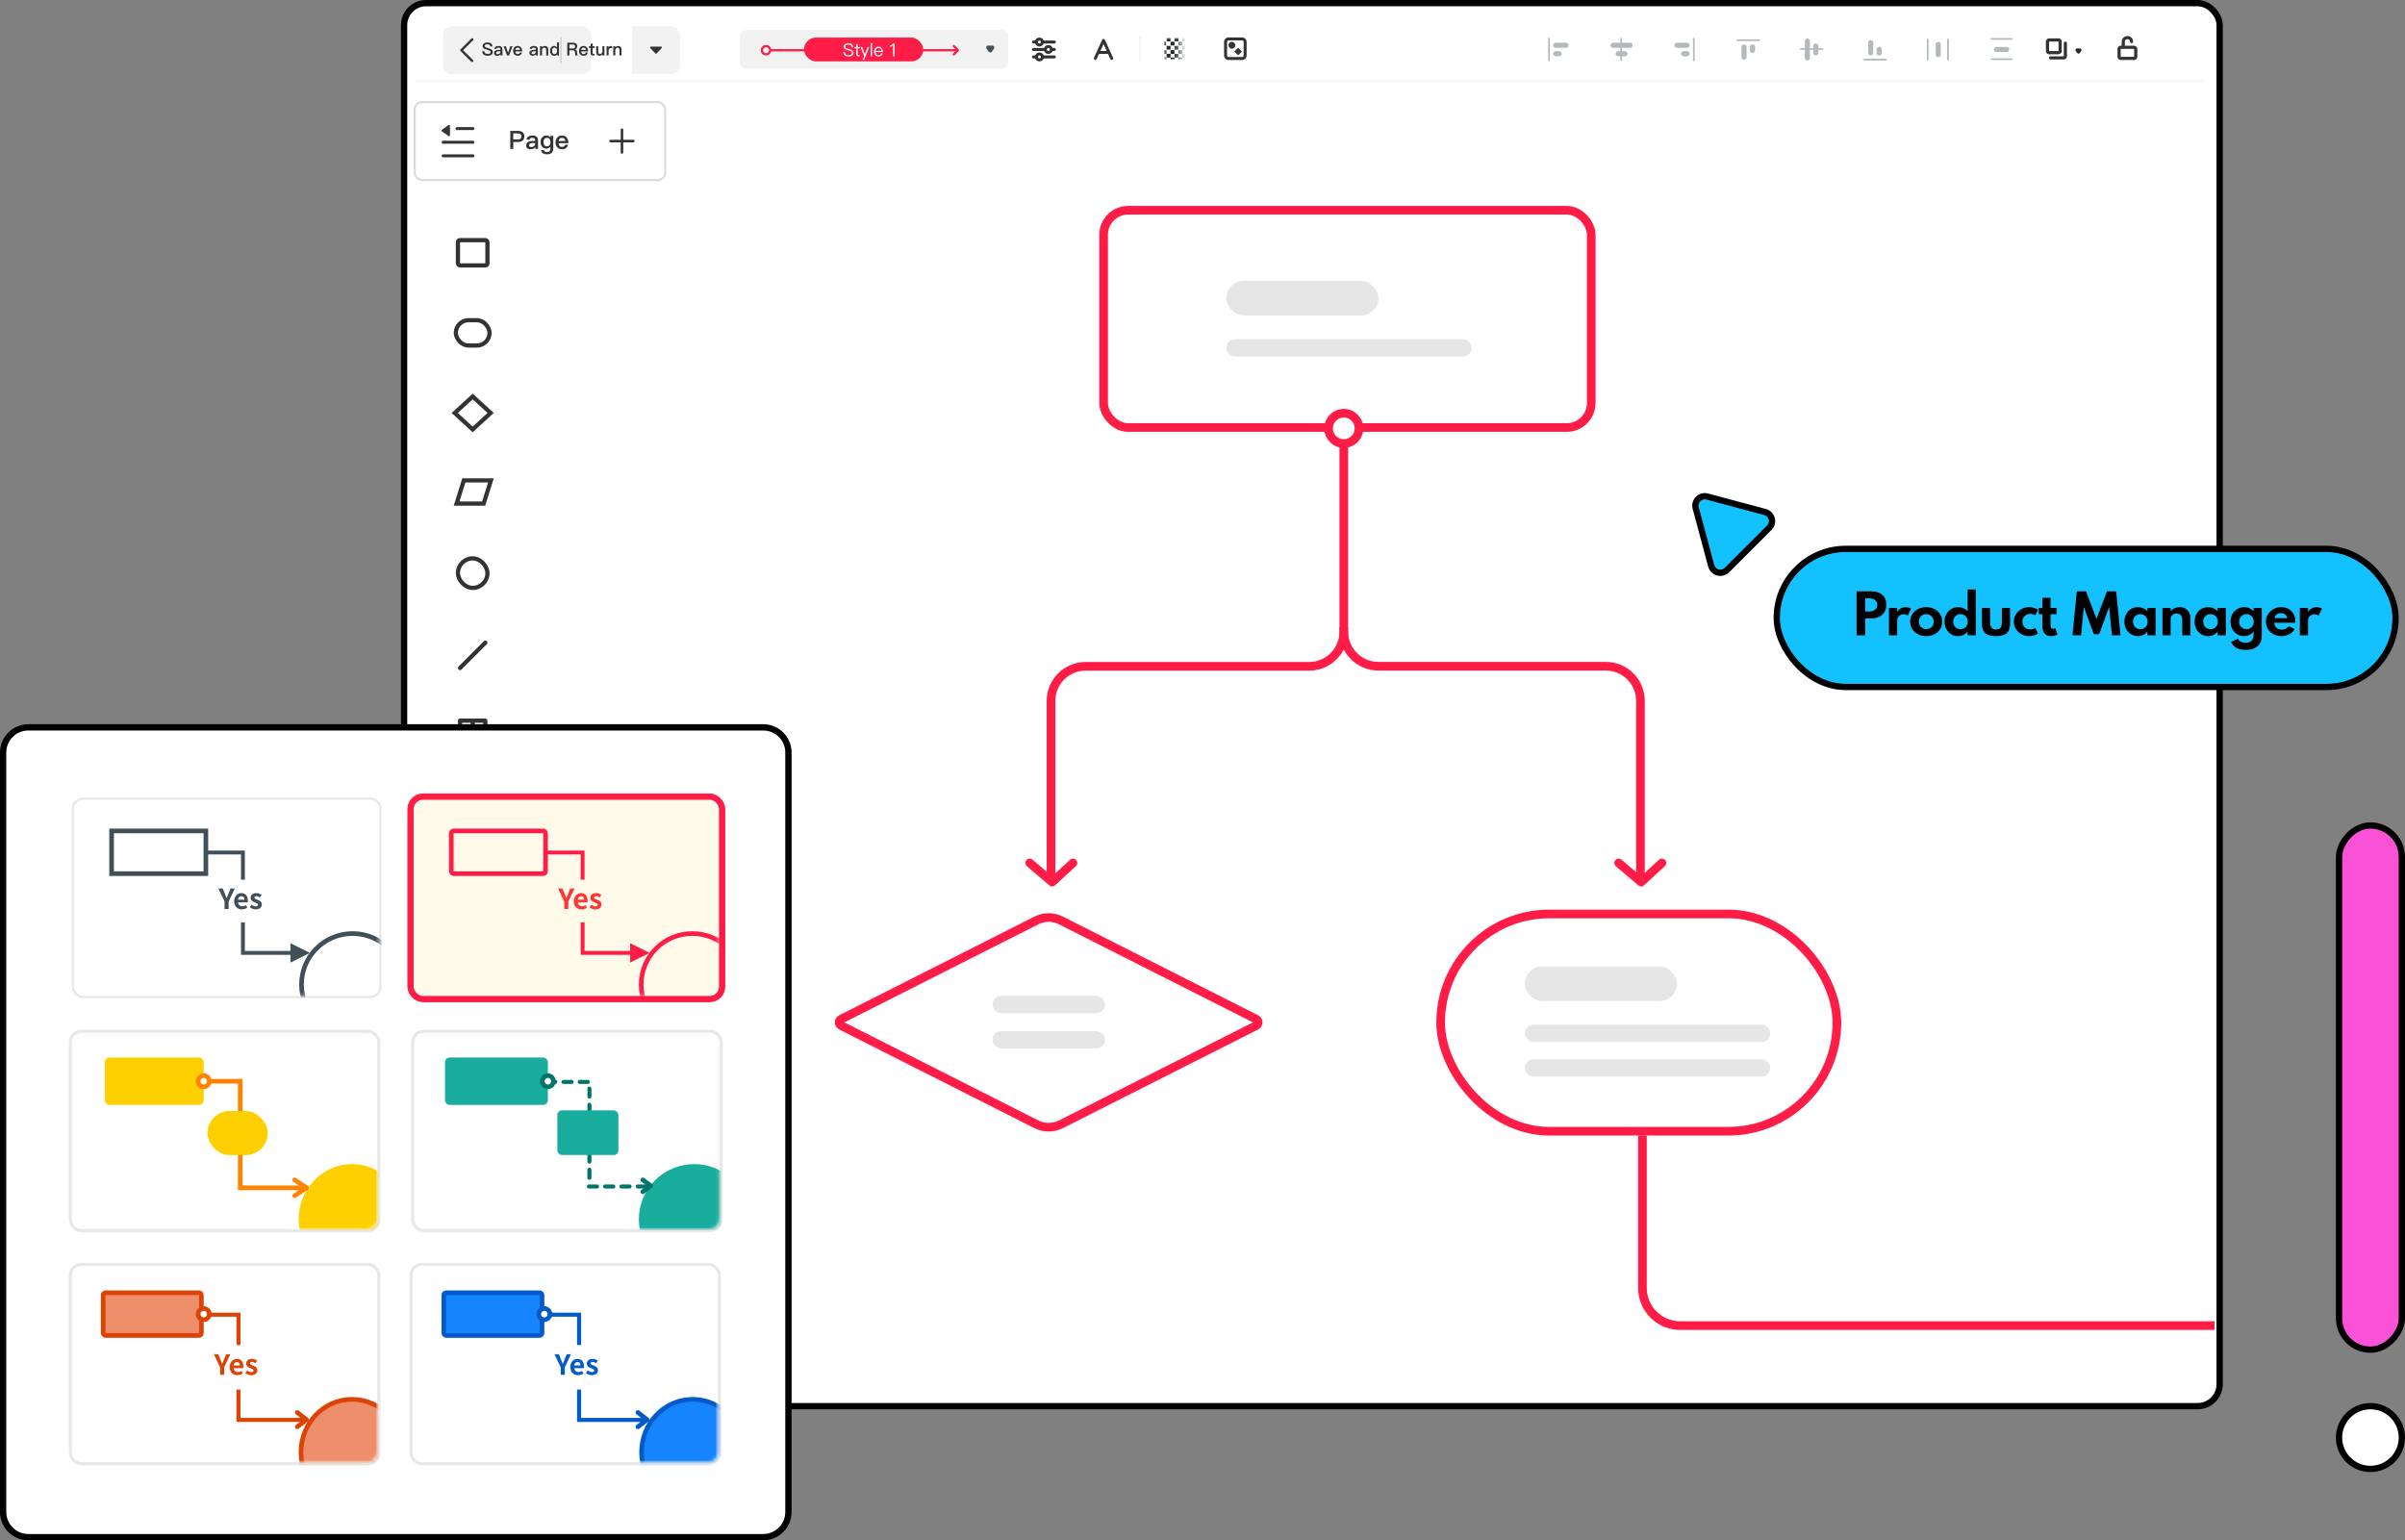 <svg width="765" height="490" viewBox="0 0 765 490" fill="none" xmlns="http://www.w3.org/2000/svg">
<rect x="0" y="0" width="765" height="490" fill="#808080" stroke="none"/>
<rect x="128.534" y="1" width="577.513" height="446.326" rx="7" fill="white" stroke="black" stroke-width="2"/>
<mask id="mask0_2023_11316" style="mask-type:alpha" maskUnits="userSpaceOnUse" x="127" y="0" width="581" height="449">
<rect x="128.534" y="1" width="577.513" height="446.326" rx="7" fill="white" stroke="black" stroke-width="2"/>
</mask>
<g mask="url(#mask0_2023_11316)">
<rect x="131.918" y="32.475" width="79.672" height="24.807" rx="2.347" fill="white"/>
<g clip-path="url(#clip0_2023_11316)">
<path fill-rule="evenodd" clip-rule="evenodd" d="M140.554 41.761C140.517 41.735 140.486 41.7 140.465 41.659C140.444 41.618 140.433 41.573 140.433 41.527C140.433 41.481 140.444 41.436 140.465 41.395C140.486 41.354 140.517 41.319 140.554 41.292L142.666 39.777C142.709 39.746 142.759 39.728 142.811 39.724C142.863 39.72 142.916 39.73 142.963 39.754C143.01 39.777 143.049 39.813 143.077 39.857C143.105 39.901 143.121 39.953 143.122 40.005V43.049C143.122 43.102 143.107 43.154 143.08 43.199C143.052 43.244 143.013 43.281 142.966 43.305C142.918 43.33 142.866 43.34 142.813 43.337C142.76 43.333 142.709 43.314 142.666 43.283L140.554 41.761Z" fill="#333434"/>
<path d="M145.375 40.91H150.423" stroke="#333333" stroke-width="0.939" stroke-linecap="round" stroke-linejoin="round"/>
<path d="M140.956 45.241H150.423" stroke="#333333" stroke-width="0.939" stroke-linecap="round" stroke-linejoin="round"/>
<path d="M140.956 49.572H150.423" stroke="#333333" stroke-width="0.939" stroke-linecap="round" stroke-linejoin="round"/>
</g>
<path d="M162.317 41.635V47.379H163.259V45.175H164.683C166.083 45.175 166.783 44.579 166.783 43.397C166.783 42.222 166.083 41.635 164.699 41.635H162.317ZM163.259 42.439H164.627C165.037 42.439 165.343 42.511 165.536 42.664C165.729 42.809 165.833 43.051 165.833 43.397C165.833 43.742 165.737 43.992 165.544 44.145C165.351 44.29 165.045 44.37 164.627 44.37H163.259V42.439ZM169.4 43.107C168.869 43.107 168.45 43.195 168.145 43.389C167.783 43.598 167.557 43.936 167.469 44.394L168.378 44.467C168.426 44.249 168.547 44.089 168.724 43.984C168.877 43.887 169.078 43.847 169.335 43.847C169.931 43.847 170.229 44.113 170.229 44.66V44.821L169.319 44.845C168.708 44.861 168.233 44.99 167.895 45.231C167.525 45.48 167.348 45.842 167.348 46.309C167.348 46.655 167.477 46.937 167.734 47.162C167.984 47.379 168.322 47.492 168.756 47.492C169.118 47.492 169.432 47.427 169.698 47.307C169.931 47.194 170.132 47.041 170.293 46.832V47.379H171.146V44.724C171.146 44.217 171.017 43.831 170.76 43.566C170.47 43.26 170.011 43.107 169.4 43.107ZM170.229 45.48V45.69C170.229 46.011 170.1 46.277 169.858 46.486C169.617 46.687 169.319 46.792 168.965 46.792C168.764 46.792 168.603 46.736 168.475 46.639C168.346 46.542 168.29 46.422 168.29 46.277C168.29 45.778 168.652 45.521 169.384 45.505L170.229 45.48ZM173.843 43.107C173.28 43.107 172.821 43.3 172.475 43.686C172.121 44.072 171.952 44.579 171.952 45.207C171.952 45.834 172.121 46.341 172.475 46.719C172.821 47.09 173.28 47.283 173.843 47.283C174.358 47.283 174.768 47.065 175.074 46.639V47.25C175.074 47.991 174.728 48.361 174.036 48.361C173.714 48.361 173.481 48.312 173.336 48.224C173.183 48.127 173.087 47.967 173.039 47.733H172.121C172.202 48.2 172.395 48.538 172.701 48.763C173.006 48.972 173.449 49.085 174.036 49.085C175.34 49.085 175.991 48.425 175.991 47.114V43.22H175.074V43.726C174.768 43.308 174.358 43.107 173.843 43.107ZM173.988 43.847C174.334 43.847 174.607 43.968 174.801 44.209C174.986 44.45 175.082 44.78 175.082 45.207C175.082 45.625 174.986 45.947 174.801 46.188C174.607 46.414 174.334 46.534 173.98 46.534C173.578 46.534 173.296 46.398 173.119 46.132C172.966 45.907 172.894 45.601 172.894 45.207C172.894 44.772 172.99 44.443 173.183 44.209C173.376 43.968 173.642 43.847 173.988 43.847ZM178.723 43.107C178.104 43.107 177.613 43.316 177.259 43.742C176.889 44.161 176.712 44.676 176.712 45.295C176.712 45.987 176.905 46.526 177.291 46.92C177.653 47.299 178.144 47.492 178.764 47.492C179.319 47.492 179.777 47.331 180.147 47.017C180.437 46.76 180.63 46.43 180.727 46.044H179.809C179.697 46.277 179.576 46.446 179.439 46.55C179.262 46.679 179.037 46.743 178.755 46.743C178.426 46.743 178.168 46.639 177.991 46.438C177.814 46.237 177.71 45.939 177.677 45.553H180.791C180.791 44.805 180.622 44.217 180.292 43.799C179.93 43.332 179.407 43.107 178.723 43.107ZM178.747 43.855C179.391 43.855 179.753 44.185 179.834 44.861H177.693C177.75 44.531 177.862 44.282 178.031 44.113C178.208 43.936 178.442 43.855 178.747 43.855Z" fill="#333333"/>
<path d="M197.846 40.856C197.623 40.856 197.443 41.036 197.443 41.258V44.477H194.225C194.003 44.477 193.823 44.657 193.823 44.879C193.823 45.101 194.003 45.281 194.225 45.281H197.443V48.499C197.443 48.722 197.623 48.902 197.846 48.902C198.068 48.902 198.248 48.722 198.248 48.499V45.281H201.466C201.688 45.281 201.868 45.101 201.868 44.879C201.868 44.657 201.688 44.477 201.466 44.477H198.248V41.258C198.248 41.036 198.068 40.856 197.846 40.856Z" fill="#333333"/>
<rect x="131.918" y="32.475" width="79.672" height="24.807" rx="2.347" stroke="#DBDBDB" stroke-width="0.67"/>
<rect x="131.583" y="62.982" width="36.876" height="187.731" rx="2.682" fill="white"/>
<rect x="145.663" y="76.391" width="9.387" height="8.046" rx="0.67" stroke="#333333" stroke-width="1.341"/>
<rect x="144.993" y="101.869" width="10.727" height="8.046" rx="4.023" stroke="#333333" stroke-width="1.341"/>
<path d="M150.356 126.134L156.069 131.369L150.356 136.605L144.644 131.369L150.356 126.134Z" stroke="#333333" stroke-width="1.341"/>
<path d="M147.538 152.825L156.149 152.825L153.845 160.2H145.234L147.538 152.825Z" stroke="#333333" stroke-width="1.341"/>
<rect x="145.663" y="177.632" width="9.387" height="9.387" rx="4.693" stroke="#333333" stroke-width="1.341"/>
<path d="M146.333 212.496L154.379 204.45" stroke="#333333" stroke-width="1.341" stroke-linecap="round"/>
<path d="M146.333 231.269V229.258H150.356M154.379 231.269V229.258H150.356M150.356 229.258V237.974M148.345 237.974H152.368" stroke="#333333" stroke-width="1.341" stroke-linecap="round" stroke-linejoin="round"/>
<rect x="131.583" y="256.077" width="36.876" height="59.001" rx="2.682" fill="white"/>
<rect x="144.993" y="268.145" width="10.727" height="9.387" rx="0.67" stroke="#333333" stroke-width="1.341"/>
<path d="M146.669 277.532L151.287 273.222C151.524 273 151.887 272.98 152.146 273.175L155.72 275.855" stroke="#333333" stroke-width="1.341"/>
<circle cx="148.01" cy="271.162" r="1.006" fill="#333333"/>
<rect x="144.993" y="293.665" width="10.727" height="9.973" rx="0.67" stroke="#333333" stroke-width="1.341"/>
<path d="M145.076 296.766H155.636" stroke="#333333" stroke-width="1.341"/>
<path d="M148.848 296.682L148.848 303.387" stroke="#333333" stroke-width="1.341"/>
</g>
<mask id="path-25-inside-1_2023_11316" fill="white">
<path d="M132 6H701V26H132V6Z"/>
</mask>
<path d="M132 6H701V26H132V6Z" fill="white"/>
<path d="M701 25.526H132V26.474H701V25.526Z" fill="#F2F2F2" mask="url(#path-25-inside-1_2023_11316)"/>
<rect x="140.891" y="8.381" width="47.12" height="15.238" rx="2.844" fill="#F2F2F2"/>
<path d="M150.18 12.552L146.767 15.964L150.18 19.376" stroke="#333333" stroke-width="0.758" stroke-linecap="round" stroke-linejoin="round"/>
<path d="M155.044 13.506C154.606 13.506 154.248 13.603 153.963 13.802C153.656 14.007 153.509 14.291 153.509 14.649C153.509 15.007 153.662 15.28 153.975 15.468C154.094 15.536 154.407 15.65 154.908 15.809C155.357 15.946 155.618 16.037 155.698 16.077C155.948 16.202 156.079 16.372 156.079 16.588C156.079 16.759 155.988 16.89 155.817 16.992C155.647 17.089 155.408 17.14 155.112 17.14C154.777 17.14 154.532 17.078 154.373 16.964C154.197 16.833 154.089 16.611 154.043 16.304H153.383C153.412 16.822 153.599 17.197 153.941 17.436C154.219 17.629 154.612 17.726 155.112 17.726C155.63 17.726 156.034 17.618 156.318 17.413C156.602 17.203 156.744 16.913 156.744 16.549C156.744 16.173 156.568 15.883 156.216 15.673C156.056 15.582 155.704 15.445 155.152 15.275C154.777 15.155 154.544 15.07 154.458 15.024C154.265 14.922 154.174 14.78 154.174 14.609C154.174 14.416 154.254 14.274 154.424 14.188C154.561 14.114 154.754 14.08 155.01 14.08C155.306 14.08 155.533 14.132 155.681 14.245C155.829 14.353 155.937 14.535 155.994 14.786H156.653C156.614 14.342 156.449 14.012 156.164 13.802C155.897 13.603 155.522 13.506 155.044 13.506ZM158.595 14.626C158.22 14.626 157.924 14.689 157.708 14.825C157.452 14.973 157.293 15.212 157.23 15.536L157.873 15.588C157.907 15.434 157.992 15.32 158.117 15.246C158.225 15.178 158.367 15.15 158.549 15.15C158.97 15.15 159.181 15.337 159.181 15.724V15.838L158.538 15.855C158.106 15.866 157.77 15.957 157.531 16.128C157.27 16.304 157.145 16.56 157.145 16.89C157.145 17.134 157.236 17.333 157.418 17.493C157.594 17.646 157.833 17.726 158.14 17.726C158.396 17.726 158.618 17.68 158.805 17.595C158.97 17.515 159.112 17.407 159.226 17.259V17.646H159.829V15.77C159.829 15.411 159.738 15.138 159.556 14.95C159.351 14.734 159.027 14.626 158.595 14.626ZM159.181 16.304V16.452C159.181 16.679 159.09 16.867 158.919 17.015C158.748 17.157 158.538 17.231 158.288 17.231C158.146 17.231 158.032 17.191 157.941 17.123C157.85 17.055 157.81 16.97 157.81 16.867C157.81 16.515 158.066 16.332 158.584 16.321L159.181 16.304ZM160.2 14.706L161.286 17.646H161.935L163.021 14.706H162.316L161.611 16.839L160.905 14.706H160.2ZM164.641 14.626C164.203 14.626 163.856 14.774 163.606 15.076C163.344 15.371 163.219 15.735 163.219 16.173C163.219 16.662 163.356 17.043 163.629 17.322C163.885 17.589 164.232 17.726 164.669 17.726C165.062 17.726 165.386 17.612 165.648 17.39C165.852 17.208 165.989 16.975 166.057 16.702H165.409C165.329 16.867 165.244 16.986 165.147 17.061C165.022 17.151 164.863 17.197 164.664 17.197C164.431 17.197 164.249 17.123 164.124 16.981C163.998 16.839 163.924 16.628 163.902 16.355H166.103C166.103 15.826 165.983 15.411 165.75 15.116C165.494 14.786 165.124 14.626 164.641 14.626ZM164.658 15.155C165.113 15.155 165.369 15.388 165.426 15.866H163.913C163.953 15.633 164.033 15.457 164.152 15.337C164.277 15.212 164.442 15.155 164.658 15.155ZM169.847 14.626C169.472 14.626 169.176 14.689 168.96 14.825C168.704 14.973 168.545 15.212 168.482 15.536L169.125 15.588C169.159 15.434 169.244 15.32 169.369 15.246C169.477 15.178 169.62 15.15 169.802 15.15C170.222 15.15 170.433 15.337 170.433 15.724V15.838L169.79 15.855C169.358 15.866 169.022 15.957 168.784 16.128C168.522 16.304 168.397 16.56 168.397 16.89C168.397 17.134 168.488 17.333 168.67 17.493C168.846 17.646 169.085 17.726 169.392 17.726C169.648 17.726 169.87 17.68 170.057 17.595C170.222 17.515 170.365 17.407 170.478 17.259V17.646H171.081V15.77C171.081 15.411 170.99 15.138 170.808 14.95C170.603 14.734 170.279 14.626 169.847 14.626ZM170.433 16.304V16.452C170.433 16.679 170.342 16.867 170.171 17.015C170.001 17.157 169.79 17.231 169.54 17.231C169.398 17.231 169.284 17.191 169.193 17.123C169.102 17.055 169.062 16.97 169.062 16.867C169.062 16.515 169.318 16.332 169.836 16.321L170.433 16.304ZM173.284 14.626C173.107 14.626 172.948 14.661 172.8 14.734C172.658 14.803 172.527 14.911 172.413 15.047V14.706H171.765V17.646H172.413V15.877C172.436 15.644 172.516 15.462 172.652 15.337C172.772 15.223 172.914 15.167 173.073 15.167C173.517 15.167 173.739 15.405 173.739 15.889V17.646H174.387V15.832C174.387 15.024 174.017 14.626 173.284 14.626ZM177.162 13.506V15.11C176.918 14.786 176.628 14.626 176.287 14.626C175.866 14.626 175.53 14.78 175.291 15.087C175.064 15.371 174.956 15.73 174.956 16.162C174.956 16.611 175.07 16.981 175.297 17.265C175.542 17.572 175.883 17.726 176.321 17.726C176.708 17.726 177.003 17.595 177.208 17.333V17.646H177.811V13.506H177.162ZM176.44 15.15C176.645 15.15 176.821 15.235 176.958 15.405C177.106 15.588 177.185 15.838 177.185 16.151V16.196C177.185 16.48 177.123 16.719 177.003 16.901C176.867 17.1 176.668 17.203 176.417 17.203C176.127 17.203 175.917 17.1 175.786 16.895C175.672 16.725 175.621 16.48 175.621 16.162C175.621 15.843 175.678 15.605 175.798 15.44C175.934 15.246 176.144 15.15 176.44 15.15ZM180.442 13.586V17.646H181.107V15.991H182.159C182.387 15.991 182.563 16.037 182.682 16.139C182.796 16.236 182.864 16.395 182.887 16.617L182.938 17.117C182.961 17.345 183.018 17.521 183.114 17.646H183.837C183.7 17.498 183.615 17.299 183.592 17.049L183.524 16.395C183.478 15.997 183.279 15.764 182.927 15.684V15.673C183.143 15.616 183.319 15.496 183.444 15.315C183.558 15.15 183.615 14.962 183.615 14.752C183.615 14.365 183.484 14.069 183.234 13.864C182.995 13.677 182.665 13.586 182.25 13.586H180.442ZM181.107 14.154H182.159C182.432 14.154 182.631 14.2 182.756 14.302C182.881 14.399 182.944 14.558 182.944 14.78C182.944 14.985 182.881 15.144 182.756 15.258C182.62 15.366 182.421 15.423 182.159 15.423H181.107V14.154ZM185.601 14.626C185.163 14.626 184.816 14.774 184.566 15.076C184.305 15.371 184.179 15.735 184.179 16.173C184.179 16.662 184.316 17.043 184.589 17.322C184.845 17.589 185.192 17.726 185.63 17.726C186.022 17.726 186.346 17.612 186.608 17.39C186.813 17.208 186.949 16.975 187.017 16.702H186.369C186.289 16.867 186.204 16.986 186.107 17.061C185.982 17.151 185.823 17.197 185.624 17.197C185.391 17.197 185.209 17.123 185.084 16.981C184.959 16.839 184.885 16.628 184.862 16.355H187.063C187.063 15.826 186.943 15.411 186.71 15.116C186.454 14.786 186.085 14.626 185.601 14.626ZM185.618 15.155C186.073 15.155 186.329 15.388 186.386 15.866H184.873C184.913 15.633 184.993 15.457 185.112 15.337C185.237 15.212 185.402 15.155 185.618 15.155ZM188.498 13.756L187.85 14.024V14.706H187.321V15.241H187.85V16.901C187.85 17.14 187.907 17.316 188.02 17.442C188.14 17.578 188.328 17.646 188.584 17.646H189.078V17.112H188.692C188.623 17.112 188.578 17.095 188.544 17.061C188.51 17.021 188.498 16.97 188.498 16.901V15.241H189.152V14.706H188.498V13.756ZM189.637 14.706V16.537C189.637 17.328 189.99 17.726 190.695 17.726C191.059 17.726 191.366 17.572 191.617 17.265V17.646H192.265V14.706H191.617V16.503C191.56 16.713 191.463 16.878 191.332 17.004C191.201 17.123 191.065 17.186 190.923 17.186C190.695 17.186 190.536 17.129 190.434 17.021C190.331 16.907 190.286 16.736 190.286 16.497V14.706H189.637ZM194.335 14.626C194.153 14.626 194 14.678 193.869 14.786C193.761 14.865 193.67 14.979 193.59 15.127V14.706H192.947V17.646H193.59V16.088C193.59 15.838 193.664 15.639 193.823 15.485C193.96 15.349 194.113 15.286 194.284 15.286C194.42 15.286 194.557 15.303 194.705 15.349V14.7C194.602 14.649 194.477 14.626 194.335 14.626ZM196.593 14.626C196.417 14.626 196.258 14.661 196.11 14.734C195.967 14.803 195.837 14.911 195.723 15.047V14.706H195.075V17.646H195.723V15.877C195.746 15.644 195.825 15.462 195.962 15.337C196.081 15.223 196.223 15.167 196.383 15.167C196.826 15.167 197.048 15.405 197.048 15.889V17.646H197.696V15.832C197.696 15.024 197.327 14.626 196.593 14.626Z" fill="#333333"/>
<path d="M201.08 8.381H213.402C214.972 8.381 216.245 9.654 216.245 11.224V20.703C216.245 22.273 214.972 23.547 213.402 23.547H201.08V8.381Z" fill="#F2F2F2"/>
<path fill-rule="evenodd" clip-rule="evenodd" d="M208.854 17.018C208.751 17.129 208.574 17.129 208.471 17.018L206.835 15.255C206.683 15.09 206.801 14.826 207.027 14.826H210.298C210.524 14.826 210.642 15.09 210.49 15.255L208.854 17.018Z" fill="#333333"/>
<path d="M178.231 11.917C178.231 11.805 178.322 11.714 178.434 11.714C178.546 11.714 178.637 11.805 178.637 11.917V20.083C178.637 20.195 178.546 20.285 178.434 20.285C178.322 20.285 178.231 20.195 178.231 20.083V11.917Z" fill="#CCCCCC"/>
<path fill-rule="evenodd" clip-rule="evenodd" d="M492.725 11.979C492.576 11.979 492.456 12.099 492.456 12.248V19.23C492.456 19.378 492.576 19.499 492.725 19.499C492.873 19.499 492.993 19.378 492.993 19.23V12.248C492.993 12.099 492.873 11.979 492.725 11.979ZM494.068 14.346C494.068 13.928 494.406 13.59 494.823 13.59H498.146C498.563 13.59 498.902 13.928 498.902 14.346V14.446C498.902 14.863 498.563 15.202 498.146 15.202H494.823C494.406 15.202 494.068 14.863 494.068 14.446V14.346ZM494.068 17.031C494.068 16.614 494.406 16.276 494.823 16.276H495.998C496.415 16.276 496.753 16.614 496.753 17.031V17.132C496.753 17.549 496.415 17.887 495.998 17.887H494.823C494.406 17.887 494.068 17.549 494.068 17.132V17.031Z" fill="#415058" fill-opacity="0.4"/>
<path fill-rule="evenodd" clip-rule="evenodd" d="M515.418 12.248C515.418 12.099 515.538 11.979 515.687 11.979C515.835 11.979 515.955 12.099 515.955 12.248V13.59H518.557C518.974 13.59 519.312 13.928 519.312 14.346V14.446C519.312 14.864 518.974 15.202 518.557 15.202H515.955V16.276H516.945C517.363 16.276 517.701 16.614 517.701 17.031V17.132C517.701 17.549 517.363 17.887 516.945 17.887H515.955V19.23C515.955 19.378 515.835 19.499 515.687 19.499C515.538 19.499 515.418 19.378 515.418 19.23V17.887H514.696C514.279 17.887 513.941 17.549 513.941 17.132V17.031C513.941 16.614 514.279 16.276 514.696 16.276H515.418V15.202H513.085C512.668 15.202 512.33 14.864 512.33 14.446V14.346C512.33 13.928 512.668 13.59 513.085 13.59H515.418V12.248Z" fill="#415058" fill-opacity="0.4"/>
<path fill-rule="evenodd" clip-rule="evenodd" d="M538.514 12.248C538.514 12.099 538.634 11.979 538.783 11.979C538.931 11.979 539.051 12.099 539.051 12.248V19.23C539.051 19.378 538.931 19.499 538.783 19.499C538.634 19.499 538.514 19.378 538.514 19.23V12.248ZM532.606 14.346C532.606 13.928 532.944 13.59 533.361 13.59H536.685C537.102 13.59 537.44 13.928 537.44 14.346V14.446C537.44 14.864 537.102 15.202 536.685 15.202H533.361C532.944 15.202 532.606 14.864 532.606 14.446V14.346ZM535.51 16.276C535.093 16.276 534.754 16.614 534.754 17.031V17.132C534.754 17.549 535.093 17.887 535.51 17.887H536.685C537.102 17.887 537.44 17.549 537.44 17.132V17.031C537.44 16.614 537.102 16.276 536.685 16.276H535.51Z" fill="#415058" fill-opacity="0.4"/>
<path fill-rule="evenodd" clip-rule="evenodd" d="M553.956 18.156C553.956 18.203 553.956 18.226 553.957 18.246C553.978 18.632 554.286 18.94 554.672 18.96C554.692 18.961 554.715 18.961 554.762 18.961C554.809 18.961 554.832 18.961 554.852 18.96C555.238 18.94 555.546 18.632 555.567 18.246C555.568 18.226 555.568 18.203 555.568 18.156V14.933V14.933C555.568 14.886 555.568 14.863 555.567 14.843C555.546 14.457 555.238 14.149 554.852 14.128C554.832 14.127 554.809 14.127 554.762 14.127C554.715 14.127 554.692 14.127 554.672 14.128C554.286 14.149 553.978 14.457 553.957 14.843C553.956 14.863 553.956 14.886 553.956 14.933V18.156ZM556.642 16.007C556.642 16.054 556.642 16.077 556.643 16.097C556.663 16.483 556.972 16.792 557.358 16.812C557.377 16.813 557.401 16.813 557.448 16.813C557.494 16.813 557.518 16.813 557.538 16.812C557.924 16.792 558.232 16.483 558.252 16.097C558.253 16.077 558.253 16.054 558.253 16.007V14.933C558.253 14.886 558.253 14.863 558.252 14.843C558.232 14.457 557.924 14.149 557.538 14.128C557.518 14.127 557.494 14.127 557.448 14.127C557.401 14.127 557.377 14.127 557.358 14.128C556.972 14.149 556.663 14.457 556.643 14.843C556.642 14.863 556.642 14.886 556.642 14.933V16.007ZM552.597 13.053C552.458 13.053 552.345 12.94 552.345 12.801V12.768C552.345 12.629 552.458 12.516 552.597 12.516H559.613C559.752 12.516 559.865 12.629 559.865 12.768V12.801C559.865 12.94 559.752 13.053 559.613 13.053H552.597Z" fill="#415058" fill-opacity="0.4"/>
<path fill-rule="evenodd" clip-rule="evenodd" d="M574.098 13.003C574.098 12.585 574.436 12.247 574.854 12.247H574.954C575.372 12.247 575.71 12.585 575.71 13.003V15.336H576.784V14.614C576.784 14.197 577.122 13.859 577.539 13.859H577.64C578.057 13.859 578.395 14.197 578.395 14.614V15.336H579.738C579.886 15.336 580.007 15.456 580.007 15.604C580.007 15.753 579.886 15.873 579.738 15.873H578.395V16.863C578.395 17.28 578.057 17.619 577.64 17.619H577.539C577.122 17.619 576.784 17.28 576.784 16.863V15.873H575.71V18.474C575.71 18.892 575.372 19.23 574.954 19.23H574.854C574.436 19.23 574.098 18.892 574.098 18.474V15.873H572.756C572.607 15.873 572.487 15.753 572.487 15.604C572.487 15.456 572.607 15.336 572.756 15.336H574.098V13.003Z" fill="#415058" fill-opacity="0.4"/>
<path fill-rule="evenodd" clip-rule="evenodd" d="M594.24 13.59C594.24 13.543 594.24 13.52 594.241 13.5C594.262 13.114 594.57 12.806 594.956 12.786C594.976 12.784 594.999 12.784 595.046 12.784C595.093 12.784 595.116 12.784 595.136 12.786C595.522 12.806 595.83 13.114 595.851 13.5C595.852 13.52 595.852 13.543 595.852 13.59V16.813C595.852 16.86 595.852 16.883 595.851 16.903C595.83 17.289 595.522 17.597 595.136 17.617C595.116 17.619 595.093 17.619 595.046 17.619C594.999 17.619 594.976 17.619 594.956 17.617C594.57 17.597 594.262 17.289 594.241 16.903C594.24 16.883 594.24 16.86 594.24 16.813V13.59ZM596.926 15.739C596.926 15.692 596.926 15.668 596.927 15.649C596.947 15.263 597.256 14.954 597.642 14.934C597.661 14.933 597.685 14.933 597.732 14.933C597.778 14.933 597.802 14.933 597.821 14.934C598.208 14.954 598.516 15.263 598.536 15.649C598.537 15.668 598.537 15.692 598.537 15.739V16.813C598.537 16.86 598.537 16.883 598.536 16.903C598.516 17.289 598.208 17.597 597.821 17.617C597.802 17.619 597.778 17.619 597.732 17.619C597.685 17.619 597.661 17.619 597.642 17.617C597.256 17.597 596.947 17.289 596.927 16.903C596.926 16.883 596.926 16.86 596.926 16.813V15.739ZM592.897 18.693C592.749 18.693 592.629 18.813 592.629 18.961C592.629 19.11 592.749 19.23 592.897 19.23H599.88C600.028 19.23 600.149 19.11 600.149 18.961C600.149 18.813 600.028 18.693 599.88 18.693H592.897Z" fill="#415058" fill-opacity="0.4"/>
<path fill-rule="evenodd" clip-rule="evenodd" d="M612.905 12.516C612.905 12.368 613.025 12.247 613.174 12.247C613.322 12.247 613.442 12.368 613.442 12.516V18.961C613.442 19.11 613.322 19.23 613.174 19.23C613.025 19.23 612.905 19.11 612.905 18.961V12.516ZM615.725 14.077C615.725 13.66 616.063 13.322 616.48 13.322H616.581C616.998 13.322 617.336 13.66 617.336 14.077V17.4C617.336 17.817 616.998 18.156 616.581 18.156H616.48C616.063 18.156 615.725 17.817 615.725 17.4V14.077ZM619.619 12.247C619.471 12.247 619.351 12.368 619.351 12.516V18.961C619.351 19.11 619.471 19.23 619.619 19.23C619.767 19.23 619.888 19.11 619.888 18.961V12.516C619.888 12.368 619.767 12.247 619.619 12.247Z" fill="#415058" fill-opacity="0.4"/>
<path fill-rule="evenodd" clip-rule="evenodd" d="M633.181 12.382C633.181 12.233 633.302 12.113 633.45 12.113H639.895C640.044 12.113 640.164 12.233 640.164 12.382C640.164 12.53 640.044 12.65 639.895 12.65H633.45C633.302 12.65 633.181 12.53 633.181 12.382ZM634.256 15.688C634.256 15.271 634.594 14.933 635.011 14.933H638.334C638.752 14.933 639.09 15.271 639.09 15.688V15.789C639.09 16.206 638.752 16.544 638.334 16.544H635.011C634.594 16.544 634.256 16.206 634.256 15.789V15.688ZM633.45 18.559C633.302 18.559 633.181 18.679 633.181 18.827C633.181 18.976 633.302 19.096 633.45 19.096H639.895C640.044 19.096 640.164 18.976 640.164 18.827C640.164 18.679 640.044 18.559 639.895 18.559H633.45Z" fill="#415058" fill-opacity="0.4"/>
<path d="M660.717 16.853C660.918 17.135 661.337 17.135 661.538 16.853L662.003 16.199C662.24 15.866 662.002 15.404 661.593 15.404H660.663C660.254 15.404 660.015 15.866 660.252 16.199L660.717 16.853Z" fill="#1F292E"/>
<path d="M654.8 12.717C655.079 12.717 655.304 12.943 655.304 13.221V16.242C655.304 16.52 655.079 16.746 654.8 16.746H651.779C651.501 16.746 651.276 16.52 651.276 16.242V13.221C651.276 12.943 651.501 12.717 651.779 12.717H654.8Z" stroke="#333333" stroke-width="1.007"/>
<path d="M652.283 18.408H653.844H656.462C656.74 18.408 656.966 18.182 656.966 17.904V15.285V13.724" stroke="#333333" stroke-width="1.007" stroke-linecap="round"/>
<path d="M675.383 16.368V13.284C675.383 12.554 675.975 11.962 676.705 11.962H676.768C677.463 11.962 678.027 12.526 678.027 13.221V13.221" stroke="#333333" stroke-width="1.007" stroke-linecap="round"/>
<rect opacity="0.01" x="671.418" y="10.2" width="10.575" height="10.575" rx="1.007" fill="#E6E6E6"/>
<rect x="674.061" y="15.046" width="5.287" height="3.525" rx="0.504" fill="white" stroke="#333333" stroke-width="1.007"/>
<rect x="235.374" y="9.578" width="85.307" height="12.322" rx="1.896" fill="#F2F2F2"/>
<mask id="mask1_2023_11316" style="mask-type:alpha" maskUnits="userSpaceOnUse" x="235" y="9" width="86" height="13">
<rect x="235.374" y="9.578" width="85.307" height="12.322" rx="1.896" fill="white"/>
</mask>
<g mask="url(#mask1_2023_11316)">
<path fill-rule="evenodd" clip-rule="evenodd" d="M314.479 16.436C314.731 16.791 315.257 16.791 315.509 16.436L316.18 15.493C316.477 15.074 316.178 14.495 315.665 14.495H314.323C313.809 14.495 313.51 15.074 313.808 15.493L314.479 16.436Z" fill="#415058"/>
</g>
<g clip-path="url(#clip1_2023_11316)">
<rect x="255.753" y="11.947" width="37.914" height="7.583" rx="3.791" fill="#FF1D47"/>
<path d="M245.326 15.976H304.093" stroke="#FF1D47" stroke-width="0.711" stroke-linecap="round"/>
<circle cx="243.667" cy="15.976" r="1.303" stroke="#FF1D47" stroke-width="0.711"/>
<path d="M303.382 14.635L304.723 15.976L303.382 17.316" stroke="#FF1D47" stroke-width="0.711" stroke-linecap="round" stroke-linejoin="round"/>
<path d="M269.849 13.755C269.428 13.755 269.081 13.846 268.814 14.028C268.513 14.221 268.365 14.5 268.365 14.852C268.365 15.194 268.518 15.455 268.831 15.637C268.962 15.706 269.275 15.819 269.764 15.967C270.219 16.098 270.509 16.195 270.623 16.263C270.89 16.405 271.026 16.604 271.026 16.86C271.026 17.076 270.924 17.247 270.719 17.372C270.514 17.497 270.241 17.559 269.912 17.559C269.548 17.559 269.275 17.48 269.087 17.332C268.882 17.167 268.757 16.905 268.717 16.553H268.257C268.291 17.053 268.467 17.423 268.786 17.668C269.059 17.872 269.434 17.975 269.912 17.975C270.395 17.975 270.776 17.872 271.06 17.673C271.345 17.468 271.487 17.184 271.487 16.831C271.487 16.462 271.316 16.177 270.981 15.973C270.81 15.87 270.458 15.74 269.923 15.58C269.531 15.467 269.28 15.381 269.178 15.324C268.945 15.199 268.831 15.034 268.831 14.83C268.831 14.597 268.928 14.426 269.121 14.312C269.292 14.21 269.525 14.164 269.826 14.164C270.156 14.164 270.412 14.232 270.594 14.38C270.77 14.523 270.884 14.739 270.935 15.034H271.396C271.356 14.608 271.203 14.284 270.93 14.068C270.668 13.857 270.304 13.755 269.849 13.755ZM272.805 14.005L272.356 14.193V14.955H271.765V15.336H272.356V17.207C272.356 17.429 272.402 17.594 272.498 17.707C272.601 17.832 272.777 17.895 273.016 17.895H273.459V17.514H273.084C272.982 17.514 272.908 17.485 272.868 17.44C272.823 17.395 272.805 17.315 272.805 17.207V15.336H273.533V14.955H272.805V14.005ZM273.718 14.955L274.884 17.827L274.378 19.021H274.873L276.482 14.955H275.982L275.111 17.275L274.213 14.955H273.718ZM276.955 13.755V17.895H277.404V13.755H276.955ZM279.413 14.875C278.987 14.875 278.651 15.029 278.401 15.336C278.151 15.626 278.031 15.99 278.031 16.422C278.031 16.9 278.157 17.275 278.418 17.559C278.668 17.832 279.01 17.975 279.43 17.975C279.812 17.975 280.124 17.861 280.369 17.645C280.568 17.463 280.699 17.235 280.767 16.951H280.312C280.238 17.156 280.141 17.309 280.016 17.412C279.868 17.531 279.669 17.594 279.43 17.594C279.152 17.594 278.93 17.503 278.771 17.321C278.612 17.139 278.526 16.883 278.503 16.553H280.824C280.812 16.041 280.699 15.637 280.483 15.353C280.244 15.034 279.885 14.875 279.413 14.875ZM279.425 15.256C279.982 15.256 280.295 15.569 280.352 16.2H278.515C278.543 15.91 278.634 15.683 278.794 15.512C278.953 15.341 279.163 15.256 279.425 15.256ZM284.206 13.834C284.069 13.988 283.91 14.124 283.717 14.25C283.523 14.363 283.33 14.443 283.148 14.494V14.96C283.529 14.847 283.848 14.665 284.104 14.403V17.895H284.57V13.834H284.206Z" fill="white"/>
</g>
<path d="M335.373 17.634C335.634 17.634 335.847 17.846 335.847 18.108C335.847 18.351 335.664 18.552 335.428 18.579L335.373 18.582H328.738C328.476 18.582 328.264 18.37 328.264 18.108C328.264 17.865 328.447 17.665 328.682 17.637L328.738 17.634H335.373Z" fill="#333333"/>
<circle cx="330.633" cy="18.345" r="0.948" fill="#333333"/>
<path d="M328.738 15.265C328.476 15.265 328.264 15.477 328.264 15.739C328.264 15.982 328.447 16.182 328.682 16.209L328.738 16.212H335.373C335.634 16.212 335.846 16 335.846 15.739C335.846 15.495 335.664 15.295 335.428 15.268L335.373 15.265H328.738Z" fill="#333333"/>
<circle r="0.948" transform="matrix(-1 0 0 1 333.477 15.739)" fill="#333333"/>
<path d="M335.373 12.895C335.634 12.895 335.847 13.107 335.847 13.369C335.847 13.612 335.664 13.812 335.428 13.84L335.373 13.843H328.738C328.476 13.843 328.264 13.631 328.264 13.369C328.264 13.126 328.447 12.926 328.682 12.898L328.738 12.895H335.373Z" fill="#333333"/>
<circle cx="330.633" cy="13.369" r="0.948" fill="white" stroke="#333333" stroke-width="0.948"/>
<circle cx="333.477" cy="15.739" r="0.948" fill="white" stroke="#333333" stroke-width="0.948"/>
<circle cx="330.633" cy="18.108" r="0.948" fill="white" stroke="#333333" stroke-width="0.948"/>
<path d="M348.406 18.582L351.012 12.86L353.619 18.582" stroke="#333333" stroke-width="0.948" stroke-linecap="round" stroke-linejoin="round"/>
<path d="M349.59 16.686H352.434" stroke="#333333" stroke-width="0.948" stroke-linecap="round"/>
<path d="M362.623 11.71C362.74 11.71 362.837 11.794 362.857 11.905L362.86 11.947V19.53C362.86 19.661 362.754 19.767 362.623 19.767C362.507 19.767 362.41 19.683 362.39 19.573L362.386 19.53V11.947C362.386 11.816 362.493 11.71 362.623 11.71Z" fill="#F1F1F1"/>
<g clip-path="url(#clip2_2023_11316)">
<mask id="mask2_2023_11316" style="mask-type:alpha" maskUnits="userSpaceOnUse" x="370" y="11" width="8" height="9">
<rect x="370.278" y="11.947" width="7.109" height="7.109" rx="0.948" fill="white"/>
</mask>
<g mask="url(#mask2_2023_11316)">
<mask id="mask3_2023_11316" style="mask-type:alpha" maskUnits="userSpaceOnUse" x="369" y="11" width="9" height="9">
<rect x="369.804" y="11.947" width="7.583" height="7.109" rx="0.948" fill="white"/>
</mask>
<g mask="url(#mask3_2023_11316)">
<path fill-rule="evenodd" clip-rule="evenodd" d="M376.123 13.047C376.123 13.094 376.165 13.132 376.214 13.132H377.296C377.346 13.132 377.386 13.093 377.386 13.047V12.033C377.386 11.985 377.344 11.947 377.296 11.947H376.214C376.163 11.947 376.123 11.987 376.123 12.033V13.047ZM374.95 14.465C374.901 14.465 374.859 14.427 374.859 14.38V13.365C374.859 13.32 374.9 13.28 374.95 13.28H376.032C376.081 13.28 376.123 13.318 376.123 13.365V14.38C376.123 14.426 376.082 14.465 376.032 14.465H374.95ZM376.214 15.798C376.165 15.798 376.123 15.76 376.123 15.713V14.698C376.123 14.652 376.163 14.613 376.214 14.613H377.296C377.344 14.613 377.386 14.651 377.386 14.698V15.513C377.4 15.506 377.415 15.502 377.432 15.502H378.514C378.563 15.502 378.605 15.54 378.605 15.587V16.601C378.605 16.647 378.564 16.687 378.514 16.687H377.432C377.383 16.687 377.341 16.648 377.341 16.601V15.786C377.328 15.794 377.312 15.798 377.296 15.798H376.214ZM373.686 15.798C373.637 15.798 373.595 15.76 373.595 15.713V14.698C373.595 14.652 373.636 14.613 373.686 14.613H374.768C374.817 14.613 374.859 14.651 374.859 14.698V15.713C374.859 15.758 374.818 15.798 374.768 15.798H373.686ZM377.341 14.232C377.341 14.279 377.383 14.317 377.432 14.317H378.514C378.564 14.317 378.605 14.277 378.605 14.232V13.217C378.605 13.17 378.563 13.132 378.514 13.132H377.432C377.382 13.132 377.341 13.171 377.341 13.217V14.232ZM369.737 14.465C369.688 14.465 369.646 14.427 369.646 14.38V13.365C369.646 13.32 369.686 13.28 369.737 13.28H370.819C370.867 13.28 370.909 13.318 370.909 13.365V14.38C370.909 14.426 370.869 14.465 370.819 14.465H369.737ZM371.067 15.713C371.067 15.76 371.109 15.798 371.158 15.798H372.24C372.291 15.798 372.331 15.758 372.331 15.713V14.698C372.331 14.651 372.289 14.613 372.24 14.613H371.158C371.108 14.613 371.067 14.652 371.067 14.698V15.713ZM372.422 14.465C372.373 14.465 372.331 14.427 372.331 14.38V13.365C372.331 13.32 372.372 13.28 372.422 13.28H373.504C373.553 13.28 373.595 13.318 373.595 13.365V14.38C373.595 14.426 373.554 14.465 373.504 14.465H372.422ZM371.067 13.047C371.067 13.094 371.109 13.132 371.158 13.132H372.24C372.291 13.132 372.331 13.093 372.331 13.047V12.033C372.331 11.985 372.289 11.947 372.24 11.947H371.158C371.108 11.947 371.067 11.987 371.067 12.033V13.047ZM373.686 18.316C373.637 18.316 373.595 18.277 373.595 18.23V17.216C373.595 17.17 373.636 17.131 373.686 17.131H374.768C374.817 17.131 374.859 17.169 374.859 17.216V18.23C374.859 18.276 374.818 18.316 374.768 18.316H373.686ZM372.331 17.046C372.331 17.093 372.373 17.131 372.422 17.131H373.504C373.554 17.131 373.595 17.091 373.595 17.046V16.031C373.595 15.984 373.553 15.946 373.504 15.946H372.422C372.372 15.946 372.331 15.986 372.331 16.031V17.046ZM376.214 18.316C376.165 18.316 376.123 18.277 376.123 18.23V17.216C376.123 17.17 376.163 17.131 376.214 17.131H377.296C377.344 17.131 377.386 17.169 377.386 17.216V17.877C377.4 17.869 377.415 17.865 377.432 17.865H378.514C378.563 17.865 378.605 17.903 378.605 17.95V18.965C378.605 19.01 378.564 19.05 378.514 19.05H377.432C377.383 19.05 377.341 19.012 377.341 18.965V18.304C377.328 18.311 377.312 18.316 377.296 18.316H376.214ZM374.859 17.046C374.859 17.093 374.901 17.131 374.95 17.131H376.032C376.082 17.131 376.123 17.091 376.123 17.046V16.031C376.123 15.984 376.081 15.946 376.032 15.946H374.95C374.9 15.946 374.859 15.986 374.859 16.031V17.046ZM371.067 18.23C371.067 18.277 371.109 18.316 371.158 18.316H372.24C372.291 18.316 372.331 18.276 372.331 18.23V17.216C372.331 17.169 372.289 17.131 372.24 17.131H371.158C371.108 17.131 371.067 17.17 371.067 17.216V18.23ZM373.686 20.235C373.637 20.235 373.595 20.197 373.595 20.149V19.41C373.594 19.456 373.554 19.494 373.504 19.494H372.422C372.373 19.494 372.331 19.456 372.331 19.409V18.395C372.331 18.349 372.372 18.309 372.422 18.309H373.504C373.553 18.309 373.595 18.348 373.595 18.395V19.134C373.596 19.088 373.636 19.05 373.686 19.05H374.768C374.817 19.05 374.859 19.088 374.859 19.135V20.149C374.859 20.195 374.818 20.235 374.768 20.235H373.686ZM376.214 20.235C376.165 20.235 376.123 20.197 376.123 20.149V19.41C376.122 19.455 376.082 19.494 376.032 19.494H374.95C374.901 19.494 374.859 19.456 374.859 19.409V18.395C374.859 18.349 374.9 18.309 374.95 18.309H376.032C376.081 18.309 376.123 18.348 376.123 18.395V19.134C376.123 19.089 376.164 19.05 376.214 19.05H377.296C377.344 19.05 377.386 19.088 377.386 19.135V20.149C377.386 20.195 377.346 20.235 377.296 20.235H376.214ZM378.583 20.235C378.534 20.235 378.492 20.197 378.492 20.149V19.135C378.492 19.089 378.533 19.05 378.583 19.05H379.665C379.714 19.05 379.756 19.088 379.756 19.135V20.149C379.756 20.195 379.715 20.235 379.665 20.235H378.583ZM371.158 20.235C371.109 20.235 371.067 20.197 371.067 20.149V19.135C371.067 19.089 371.108 19.05 371.158 19.05H372.24C372.289 19.05 372.331 19.088 372.331 19.135V20.149C372.331 20.195 372.291 20.235 372.24 20.235H371.158Z" fill="url(#paint0_linear_2023_11316)"/>
<path d="M373.595 13.047C373.595 13.094 373.637 13.132 373.686 13.132H374.768C374.818 13.132 374.859 13.093 374.859 13.047V12.033C374.859 11.985 374.817 11.947 374.768 11.947H373.686C373.636 11.947 373.595 11.987 373.595 12.033V13.047V13.047Z" fill="#333333"/>
<path d="M369.804 19.267C369.804 19.314 369.846 19.352 369.894 19.352H370.977C371.027 19.352 371.067 19.313 371.067 19.267V18.253C371.067 18.206 371.025 18.168 370.977 18.168H369.894C369.844 18.168 369.804 18.207 369.804 18.253V19.267Z" fill="#333333"/>
<path d="M369.804 17.046C369.804 17.093 369.846 17.131 369.894 17.131H370.977C371.027 17.131 371.067 17.091 371.067 17.046V16.031C371.067 15.984 371.025 15.946 370.977 15.946H369.894C369.844 15.946 369.804 15.986 369.804 16.031V17.046Z" fill="#333333"/>
</g>
</g>
</g>
<path fill-rule="evenodd" clip-rule="evenodd" d="M389.364 13.332C389.364 12.547 390 11.91 390.785 11.91H395.111C395.897 11.91 396.533 12.547 396.533 13.332V17.658C396.533 18.444 395.897 19.08 395.111 19.08H390.785C390 19.08 389.364 18.444 389.364 17.658V13.332ZM390.785 12.858C390.524 12.858 390.311 13.07 390.311 13.332V17.658C390.311 17.92 390.524 18.132 390.785 18.132H395.111C395.373 18.132 395.585 17.92 395.585 17.658V13.332C395.585 13.07 395.373 12.858 395.111 12.858H390.785Z" fill="#333333"/>
<path fill-rule="evenodd" clip-rule="evenodd" d="M393.839 15.2L395.05 16.399L393.839 17.598L392.628 16.399L393.839 15.2Z" fill="#333333"/>
<rect x="390.761" y="13.308" width="2.187" height="2.187" rx="1.094" fill="#333333"/>
<rect x="351.048" y="66.882" width="155.107" height="69.123" rx="7.808" fill="white" stroke="#FF1D47" stroke-width="2.756"/>
<g opacity="0.1">
<rect x="390.053" y="89.351" width="48.399" height="10.992" rx="5.496" fill="black"/>
<rect x="390.053" y="107.899" width="78.098" height="5.496" rx="2.748" fill="black"/>
</g>
<rect x="458.254" y="290.746" width="126.042" height="69.123" rx="34.561" fill="white" stroke="#FF1D47" stroke-width="2.756"/>
<g opacity="0.1">
<rect x="485.039" y="307.452" width="48.399" height="10.992" rx="5.496" fill="black"/>
<rect x="485.039" y="326" width="78.098" height="5.496" rx="2.748" fill="black"/>
<rect x="485.039" y="336.992" width="78.098" height="5.496" rx="2.748" fill="black"/>
</g>
<path d="M267.547 326.258C266.712 325.836 266.712 324.644 267.547 324.221L329.644 292.828C332.111 291.581 335.025 291.581 337.492 292.828L399.589 324.221C400.424 324.644 400.424 325.836 399.589 326.258L337.492 357.651C335.025 358.899 332.111 358.899 329.644 357.651L267.547 326.258Z" fill="white" stroke="#FF1D47" stroke-width="2.756"/>
<g opacity="0.1">
<rect x="315.711" y="328.027" width="35.794" height="5.496" rx="2.748" fill="black"/>
<rect x="315.711" y="316.817" width="35.794" height="5.496" rx="2.748" fill="black"/>
</g>
<path d="M427.441 137.517L427.441 200.958C427.441 207.038 422.512 211.967 416.432 211.967L345.326 211.967C339.246 211.967 334.317 216.896 334.317 222.976L334.317 278.972" stroke="#FF1D47" stroke-width="2.756"/>
<path d="M427.442 131.448C430.11 131.448 432.272 133.61 432.272 136.274C432.272 138.939 430.11 141.101 427.442 141.101C424.773 141.101 422.611 138.939 422.611 136.274C422.611 133.61 424.773 131.448 427.442 131.448Z" fill="white" stroke="#FF1D47" stroke-width="2.756"/>
<path d="M521.807 278.971L521.807 222.952C521.807 216.872 516.878 211.943 510.798 211.943L438.45 211.943C432.37 211.943 427.441 207.015 427.441 200.934L427.441 199.558" stroke="#FF1D47" stroke-width="2.756"/>
<path d="M341.3 274.515L334.687 280.62L327.539 274.515" stroke="#FF1D47" stroke-width="2.756" stroke-linecap="round" stroke-linejoin="round"/>
<path d="M528.642 274.515L522.029 280.62L514.881 274.515" stroke="#FF1D47" stroke-width="2.756" stroke-linecap="round" stroke-linejoin="round"/>
<path d="M522.438 361.246V409.705C522.438 416.332 527.81 421.705 534.438 421.705H704.409" stroke="#FF1D47" stroke-width="2.756"/>
<path fill-rule="evenodd" clip-rule="evenodd" d="M1 239.387C1 234.969 4.582 231.387 9 231.387H242.79C247.208 231.387 250.79 234.969 250.79 239.387V481C250.79 485.418 247.208 489 242.79 489H9C4.582 489 1 485.418 1 481V239.387Z" fill="white" stroke="black" stroke-width="2"/>
<rect x="130.734" y="402.233" width="98.122" height="63.409" rx="3.451" fill="white" stroke="#E8E8E8"/>
<mask id="mask4_2023_11316" style="mask-type:alpha" maskUnits="userSpaceOnUse" x="131" y="402" width="98" height="64">
<rect x="131.234" y="402.733" width="97.122" height="62.409" rx="2.951" fill="white"/>
</mask>
<g mask="url(#mask4_2023_11316)">
<path fill-rule="evenodd" clip-rule="evenodd" d="M184.845 427.893V417.593H173.234C172.838 417.634 172.588 417.909 172.588 418.236C172.63 418.641 172.904 418.892 173.234 418.88H183.555V427.893H184.845ZM184.845 442.056H183.555V452.354H204.843C205.238 452.312 205.488 452.038 205.488 451.71C205.446 451.306 205.173 451.055 204.843 451.067H184.845V442.056Z" fill="#035AC8"/>
<path d="M178.354 437.347H179.652V434.962L181.622 430.811H180.262L179.617 432.41C179.423 432.895 179.228 433.355 179.025 433.858H178.99C178.796 433.355 178.619 432.895 178.425 432.41L177.771 430.811H176.384L178.354 434.962V437.347ZM183.862 437.471C184.472 437.471 185.09 437.268 185.576 436.932L185.143 436.128C184.781 436.349 184.427 436.473 184.03 436.473C183.297 436.473 182.767 436.058 182.652 435.245H185.708C185.735 435.121 185.761 434.892 185.761 434.644C185.761 433.275 185.063 432.286 183.694 432.286C182.528 432.286 181.398 433.275 181.398 434.883C181.398 436.517 182.475 437.471 183.862 437.471ZM182.634 434.379C182.74 433.655 183.2 433.284 183.721 433.284C184.357 433.284 184.657 433.708 184.657 434.379H182.634ZM188.253 437.471C189.533 437.471 190.213 436.782 190.213 435.907C190.213 434.998 189.498 434.662 188.844 434.415C188.314 434.229 187.864 434.088 187.864 433.735C187.864 433.443 188.067 433.249 188.517 433.249C188.88 433.249 189.233 433.425 189.577 433.673L190.169 432.895C189.763 432.577 189.198 432.286 188.482 432.286C187.352 432.286 186.645 432.913 186.645 433.788C186.645 434.627 187.343 434.998 187.97 435.245C188.482 435.439 189.003 435.616 189.003 435.978C189.003 436.287 188.774 436.508 188.279 436.508C187.82 436.508 187.405 436.305 186.954 435.96L186.371 436.782C186.857 437.188 187.59 437.471 188.253 437.471Z" fill="#035AC8"/>
<path d="M202.909 449.338L205.835 451.614L202.909 453.89" stroke="#035AC8" stroke-width="1.476" stroke-linecap="round" stroke-linejoin="round"/>
<rect x="141.166" y="411.249" width="31.241" height="13.593" rx="0.738" fill="#1684FC" stroke="#035AC8" stroke-width="1.476"/>
<path d="M174.924 418.045C174.924 419.023 174.129 419.818 173.145 419.818C172.161 419.818 171.366 419.023 171.366 418.045C171.366 417.067 172.161 416.271 173.145 416.271C174.129 416.271 174.924 417.067 174.924 418.045Z" fill="white" stroke="#035AC8" stroke-width="1.476"/>
<path d="M236.583 461.995C236.583 471.321 229.284 478.837 220.333 478.837C211.382 478.837 204.083 471.321 204.083 461.995C204.083 452.669 211.382 445.153 220.333 445.153C229.284 445.153 236.583 452.669 236.583 461.995Z" fill="#1684FC" stroke="#035AC8" stroke-width="1.476"/>
</g>
<rect x="22.385" y="402.233" width="98.122" height="63.409" rx="3.451" fill="white" stroke="#E8E8E8"/>
<mask id="mask5_2023_11316" style="mask-type:alpha" maskUnits="userSpaceOnUse" x="22" y="402" width="99" height="64">
<rect x="22.885" y="402.733" width="97.122" height="62.409" rx="2.951" fill="white"/>
</mask>
<g mask="url(#mask5_2023_11316)">
<path fill-rule="evenodd" clip-rule="evenodd" d="M76.497 427.893V417.593H64.885C64.49 417.634 64.24 417.909 64.24 418.236C64.282 418.641 64.555 418.892 64.885 418.88H75.207V427.893H76.497ZM76.497 442.056H75.207V452.354H96.495C96.89 452.312 97.14 452.038 97.14 451.71C97.098 451.306 96.825 451.055 96.495 451.067H76.497V442.056Z" fill="#DB4307"/>
<path d="M70.005 437.347H71.304V434.962L73.273 430.811H71.913L71.268 432.41C71.074 432.895 70.88 433.355 70.677 433.858H70.641C70.447 433.355 70.27 432.895 70.076 432.41L69.422 430.811H68.036L70.005 434.962V437.347ZM75.513 437.471C76.123 437.471 76.741 437.268 77.227 436.932L76.794 436.128C76.432 436.349 76.079 436.473 75.681 436.473C74.948 436.473 74.418 436.058 74.303 435.245H77.36C77.386 435.121 77.413 434.892 77.413 434.644C77.413 433.275 76.715 432.286 75.346 432.286C74.18 432.286 73.049 433.275 73.049 434.883C73.049 436.517 74.127 437.471 75.513 437.471ZM74.286 434.379C74.392 433.655 74.851 433.284 75.372 433.284C76.008 433.284 76.308 433.708 76.308 434.379H74.286ZM79.904 437.471C81.185 437.471 81.865 436.782 81.865 435.907C81.865 434.998 81.149 434.662 80.496 434.415C79.966 434.229 79.515 434.088 79.515 433.735C79.515 433.443 79.718 433.249 80.169 433.249C80.531 433.249 80.884 433.425 81.229 433.673L81.821 432.895C81.414 432.577 80.849 432.286 80.134 432.286C79.003 432.286 78.296 432.913 78.296 433.788C78.296 434.627 78.994 434.998 79.621 435.245C80.134 435.439 80.655 435.616 80.655 435.978C80.655 436.287 80.425 436.508 79.93 436.508C79.471 436.508 79.056 436.305 78.606 435.96L78.022 436.782C78.508 437.188 79.242 437.471 79.904 437.471Z" fill="#DB4307"/>
<path d="M94.561 449.338L97.487 451.614L94.561 453.89" stroke="#DB4307" stroke-width="1.476" stroke-linecap="round" stroke-linejoin="round"/>
<rect x="32.818" y="411.249" width="31.241" height="13.593" rx="0.738" fill="#EC8F6A" stroke="#DB4307" stroke-width="1.476"/>
<path d="M66.576 418.045C66.576 419.023 65.781 419.818 64.797 419.818C63.813 419.818 63.018 419.023 63.018 418.045C63.018 417.067 63.813 416.271 64.797 416.271C65.781 416.271 66.576 417.067 66.576 418.045Z" fill="white" stroke="#DB4307" stroke-width="1.476"/>
<path d="M128.234 461.995C128.234 471.321 120.935 478.837 111.985 478.837C103.034 478.837 95.735 471.321 95.735 461.995C95.735 452.669 103.034 445.153 111.985 445.153C120.935 445.153 128.234 452.669 128.234 461.995Z" fill="#EC8F6A" stroke="#DB4307" stroke-width="1.476"/>
</g>
<rect x="131.279" y="328.076" width="98.122" height="63.409" rx="3.451" fill="white" stroke="#E8E8E8"/>
<mask id="mask6_2023_11316" style="mask-type:alpha" maskUnits="userSpaceOnUse" x="131" y="328" width="98" height="63">
<rect x="131.779" y="328.576" width="97.122" height="62.409" rx="2.951" fill="white"/>
</mask>
<g mask="url(#mask6_2023_11316)">
<path fill-rule="evenodd" clip-rule="evenodd" d="M179.23 344.828H181.819C182.176 344.828 182.466 344.538 182.466 344.182C182.466 343.825 182.176 343.536 181.819 343.536H179.23C178.872 343.536 178.583 343.825 178.583 344.182C178.583 344.538 178.872 344.828 179.23 344.828ZM174.052 344.828H176.641C176.998 344.828 177.288 344.539 177.288 344.182C177.288 343.826 176.998 343.536 176.641 343.536H174.052C173.694 343.536 173.405 343.826 173.405 344.182C173.405 344.539 173.694 344.828 174.052 344.828ZM186.996 344.828H184.407C184.05 344.828 183.76 344.538 183.76 344.182C183.76 343.825 184.05 343.536 184.407 343.536H186.996C187.354 343.536 187.643 343.825 187.643 344.182C187.643 344.538 187.354 344.828 186.996 344.828ZM186.844 346.274V348.857C186.844 349.214 187.133 349.503 187.491 349.503C187.848 349.503 188.138 349.214 188.138 348.857V346.274C188.138 345.917 187.848 345.628 187.491 345.628C187.133 345.628 186.844 345.917 186.844 346.274ZM186.844 354.021V351.438C186.844 351.081 187.133 350.792 187.491 350.792C187.848 350.792 188.138 351.081 188.138 351.438V354.021C188.138 354.378 187.848 354.667 187.491 354.667C187.133 354.667 186.844 354.378 186.844 354.021ZM186.844 356.607V359.191C186.844 359.547 187.133 359.836 187.491 359.836C187.848 359.836 188.138 359.547 188.138 359.191V356.607C188.138 356.25 187.848 355.961 187.491 355.961C187.133 355.961 186.844 356.25 186.844 356.607ZM186.844 364.357V361.773C186.844 361.417 187.133 361.127 187.491 361.127C187.848 361.127 188.138 361.417 188.138 361.773V364.357C188.138 364.714 187.848 365.003 187.491 365.003C187.133 365.003 186.844 364.714 186.844 364.357ZM186.844 366.943V369.526C186.844 369.883 187.133 370.172 187.491 370.172C187.848 370.172 188.138 369.883 188.138 369.526V366.943C188.138 366.586 187.848 366.297 187.491 366.297C187.133 366.297 186.844 366.586 186.844 366.943ZM186.844 374.69V372.107C186.844 371.75 187.133 371.461 187.491 371.461C187.848 371.461 188.138 371.75 188.138 372.107V374.69C188.138 375.047 187.848 375.336 187.491 375.336C187.133 375.336 186.844 375.047 186.844 374.69ZM187.32 378.091H189.909C190.267 378.091 190.557 377.802 190.557 377.446C190.557 377.089 190.267 376.8 189.909 376.8H187.32C186.963 376.8 186.673 377.089 186.673 377.446C186.673 377.802 186.963 378.091 187.32 378.091ZM195.086 378.091H192.497C192.139 378.091 191.85 377.802 191.85 377.446C191.85 377.089 192.139 376.8 192.497 376.8H195.086C195.443 376.8 195.733 377.089 195.733 377.446C195.733 377.802 195.443 378.091 195.086 378.091ZM197.674 378.091H200.263C200.621 378.091 200.91 377.802 200.91 377.446C200.91 377.089 200.621 376.8 200.263 376.8H197.674C197.317 376.8 197.027 377.089 197.027 377.446C197.027 377.802 197.317 378.091 197.674 378.091ZM205.442 378.091H202.853C202.496 378.091 202.206 377.802 202.206 377.446C202.206 377.089 202.496 376.8 202.853 376.8H205.442C205.799 376.8 206.089 377.089 206.089 377.446C206.089 377.802 205.799 378.091 205.442 378.091Z" fill="#00766A"/>
<g clip-path="url(#clip3_2023_11316)">
<rect x="177.287" y="353.224" width="19.417" height="14.209" rx="1.476" fill="#19AD9E"/>
</g>
<rect x="141.556" y="336.423" width="32.717" height="15.068" rx="1.476" fill="#19AD9E"/>
<path d="M176.052 343.956C176.052 344.934 175.257 345.73 174.273 345.73C173.289 345.73 172.495 344.934 172.495 343.956C172.495 342.978 173.289 342.183 174.273 342.183C175.257 342.183 176.052 342.978 176.052 343.956Z" fill="white" stroke="#00766A" stroke-width="1.476"/>
<ellipse cx="220.833" cy="387.907" rx="17.617" ry="17.58" fill="#19AD9E"/>
<path d="M204.474 375.349L206.991 377.233L204.474 379.116" stroke="#00766A" stroke-width="1.476" stroke-linecap="round" stroke-linejoin="round"/>
</g>
<rect x="22.385" y="328.076" width="98.122" height="63.409" rx="3.451" fill="white" stroke="#E8E8E8"/>
<mask id="mask7_2023_11316" style="mask-type:alpha" maskUnits="userSpaceOnUse" x="22" y="328" width="99" height="63">
<rect x="22.885" y="328.576" width="97.122" height="62.409" rx="2.951" fill="white"/>
</mask>
<g mask="url(#mask7_2023_11316)">
<path d="M66.055 343.958H76.418V377.862H96.255" stroke="#FF8300" stroke-width="1.476" stroke-linecap="round"/>
<g clip-path="url(#clip4_2023_11316)">
<rect x="65.984" y="353.436" width="19.184" height="14.039" rx="7.019" fill="#FED001"/>
</g>
<rect x="33.338" y="336.423" width="31.459" height="15.068" rx="1.476" fill="#FED001"/>
<path d="M66.576 343.956C66.576 344.934 65.781 345.73 64.797 345.73C63.813 345.73 63.018 344.934 63.018 343.956C63.018 342.978 63.813 342.182 64.797 342.182C65.781 342.182 66.576 342.978 66.576 343.956Z" fill="white" stroke="#FF8300" stroke-width="1.476"/>
<ellipse cx="111.985" cy="387.906" rx="16.988" ry="17.58" fill="#FED001"/>
<path d="M93.739 375.349L97.514 377.861L93.739 380.372" stroke="#FF8300" stroke-width="1.476" stroke-linecap="round" stroke-linejoin="round"/>
</g>
<rect x="130.583" y="253.423" width="99.122" height="64.409" rx="3.951" fill="#FFFAE9" stroke="#FF1D47" stroke-width="2"/>
<mask id="mask8_2023_11316" style="mask-type:alpha" maskUnits="userSpaceOnUse" x="131" y="254" width="98" height="63">
<rect x="131.583" y="254.423" width="97.122" height="62.409" rx="2.951" fill="white"/>
</mask>
<g mask="url(#mask8_2023_11316)">
<path fill-rule="evenodd" clip-rule="evenodd" d="M185.942 279.846L185.94 270.577H174.323L174.251 270.582C173.943 270.617 173.704 270.878 173.704 271.195L173.708 271.267C173.744 271.575 174.006 271.813 174.323 271.813H184.702L184.703 279.846H185.942ZM185.945 293.438H184.706L184.708 303.755H202.01L202.082 303.75C202.39 303.715 202.629 303.454 202.629 303.137L202.625 303.065C202.589 302.757 202.327 302.519 202.01 302.519H185.946L185.945 293.438Z" fill="#FF1D47"/>
<path d="M179.481 289.174H180.779V286.789L182.749 282.638H181.389L180.744 284.237C180.549 284.723 180.355 285.182 180.152 285.685H180.117C179.922 285.182 179.746 284.723 179.551 284.237L178.898 282.638H177.511L179.481 286.789V289.174ZM184.989 289.298C185.598 289.298 186.217 289.095 186.702 288.759L186.27 287.955C185.907 288.176 185.554 288.3 185.157 288.3C184.424 288.3 183.894 287.885 183.779 287.072H186.835C186.861 286.948 186.888 286.719 186.888 286.471C186.888 285.102 186.19 284.113 184.821 284.113C183.655 284.113 182.524 285.102 182.524 286.71C182.524 288.344 183.602 289.298 184.989 289.298ZM183.761 286.206C183.867 285.482 184.326 285.111 184.847 285.111C185.483 285.111 185.784 285.535 185.784 286.206H183.761ZM189.379 289.298C190.66 289.298 191.34 288.609 191.34 287.735C191.34 286.825 190.625 286.489 189.971 286.242C189.441 286.056 188.991 285.915 188.991 285.562C188.991 285.27 189.194 285.076 189.644 285.076C190.006 285.076 190.36 285.253 190.704 285.5L191.296 284.723C190.89 284.405 190.324 284.113 189.609 284.113C188.478 284.113 187.772 284.74 187.772 285.615C187.772 286.454 188.469 286.825 189.097 287.072C189.609 287.266 190.13 287.443 190.13 287.805C190.13 288.114 189.9 288.335 189.406 288.335C188.946 288.335 188.531 288.132 188.081 287.788L187.498 288.609C187.984 289.015 188.717 289.298 189.379 289.298Z" fill="#FF3535"/>
<path fill-rule="evenodd" clip-rule="evenodd" d="M200.436 300.049L206.628 303.138L200.436 306.227L200.436 300.049Z" fill="#FF1D47"/>
<rect x="143.552" y="264.332" width="29.983" height="13.593" rx="0.738" stroke="#FF1D47" stroke-width="1.476"/>
<path d="M236.453 313.195C236.453 322.148 229.18 329.409 220.204 329.409C211.228 329.409 203.954 322.148 203.954 313.195C203.954 304.242 211.228 296.981 220.204 296.981C229.18 296.981 236.453 304.242 236.453 313.195Z" stroke="#FF1D47" stroke-width="1.476"/>
</g>
<rect x="23.164" y="254.054" width="97.86" height="63.147" rx="3.32" fill="white" stroke="#E8E8E8" stroke-width="0.738"/>
<mask id="mask9_2023_11316" style="mask-type:alpha" maskUnits="userSpaceOnUse" x="23" y="254" width="98" height="63">
<rect x="23.533" y="254.423" width="97.122" height="62.409" rx="2.951" fill="white"/>
</mask>
<g mask="url(#mask9_2023_11316)">
<path fill-rule="evenodd" clip-rule="evenodd" d="M77.891 279.846L77.89 270.577H66.273L66.2 270.582C65.892 270.617 65.653 270.878 65.653 271.195L65.658 271.267C65.693 271.575 65.955 271.813 66.273 271.813H76.651L76.653 279.846H77.891ZM77.894 293.438H76.656L76.658 303.755H93.959L94.032 303.75C94.34 303.715 94.579 303.454 94.579 303.137L94.574 303.065C94.539 302.757 94.277 302.519 93.959 302.519H77.896L77.894 293.438Z" fill="#415058"/>
<path d="M71.43 289.174H72.728V286.789L74.698 282.638H73.338L72.693 284.237C72.499 284.723 72.305 285.182 72.101 285.685H72.066C71.872 285.182 71.695 284.723 71.501 284.237L70.847 282.638H69.46L71.43 286.789V289.174ZM76.938 289.298C77.548 289.298 78.166 289.095 78.652 288.759L78.219 287.955C77.857 288.176 77.504 288.3 77.106 288.3C76.373 288.3 75.843 287.885 75.728 287.072H78.784C78.811 286.948 78.837 286.719 78.837 286.471C78.837 285.102 78.139 284.113 76.77 284.113C75.605 284.113 74.474 285.102 74.474 286.71C74.474 288.344 75.552 289.298 76.938 289.298ZM75.71 286.206C75.817 285.482 76.276 285.111 76.797 285.111C77.433 285.111 77.733 285.535 77.733 286.206H75.71ZM81.329 289.298C82.609 289.298 83.29 288.609 83.29 287.735C83.29 286.825 82.574 286.489 81.921 286.242C81.391 286.056 80.94 285.915 80.94 285.562C80.94 285.27 81.143 285.076 81.594 285.076C81.956 285.076 82.309 285.253 82.654 285.5L83.245 284.723C82.839 284.405 82.274 284.113 81.558 284.113C80.428 284.113 79.721 284.74 79.721 285.615C79.721 286.454 80.419 286.825 81.046 287.072C81.558 287.266 82.079 287.443 82.079 287.805C82.079 288.114 81.85 288.335 81.355 288.335C80.896 288.335 80.481 288.132 80.03 287.788L79.447 288.609C79.933 289.015 80.666 289.298 81.329 289.298Z" fill="#415058"/>
<path fill-rule="evenodd" clip-rule="evenodd" d="M92.386 300.049L98.577 303.138L92.386 306.227L92.386 300.049Z" fill="#415058"/>
<rect x="35.502" y="264.332" width="29.983" height="13.593" stroke="#415058" stroke-width="1.476"/>
<path d="M128.403 313.195C128.403 322.148 121.129 329.409 112.153 329.409C103.177 329.409 95.903 322.148 95.903 313.195C95.903 304.242 103.177 296.981 112.153 296.981C121.129 296.981 128.403 304.242 128.403 313.195Z" stroke="#415058" stroke-width="1.476"/>
</g>
<path d="M539.385 161.633C538.787 159.403 540.829 157.362 543.061 157.96L561.433 162.88C563.664 163.477 564.412 166.265 562.778 167.897L549.329 181.338C547.695 182.97 544.906 182.223 544.308 179.993L539.385 161.633Z" fill="#13C1FF" stroke="black" stroke-width="2"/>
<rect x="565.167" y="174.609" width="196.833" height="43.931" rx="21.965" fill="#13C1FF"/>
<path d="M590.547 202.099V188.114H595.31C596.22 188.114 597.028 188.273 597.734 188.589C598.44 188.905 598.997 189.377 599.404 190.004C599.811 190.626 600.014 191.403 600.014 192.335C600.014 193.262 599.811 194.053 599.404 194.708C598.997 195.364 598.44 195.867 597.734 196.217C597.028 196.562 596.22 196.734 595.31 196.734H593.293V202.099H590.547ZM593.293 194.539H594.463C594.943 194.539 595.384 194.468 595.785 194.327C596.192 194.186 596.519 193.96 596.768 193.649C597.017 193.338 597.141 192.928 597.141 192.42C597.141 191.906 597.017 191.496 596.768 191.191C596.519 190.88 596.192 190.657 595.785 190.521C595.384 190.38 594.943 190.309 594.463 190.309H593.293V194.539ZM600.859 202.099V193.42H603.461V194.666C603.783 194.18 604.176 193.807 604.639 193.547C605.108 193.282 605.611 193.149 606.148 193.149C606.453 193.149 606.769 193.194 607.097 193.284C607.425 193.375 607.699 193.491 607.919 193.632L606.834 195.827C606.642 195.697 606.416 195.595 606.156 195.522C605.902 195.443 605.665 195.403 605.444 195.403C605.105 195.403 604.783 195.491 604.478 195.666C604.173 195.841 603.927 196.07 603.741 196.353C603.554 196.629 603.461 196.929 603.461 197.251V202.099H600.859ZM612.705 202.37C611.75 202.37 610.888 202.175 610.12 201.785C609.351 201.39 608.741 200.847 608.289 200.158C607.837 199.463 607.611 198.663 607.611 197.759C607.611 196.855 607.834 196.059 608.28 195.369C608.733 194.674 609.343 194.132 610.111 193.742C610.885 193.347 611.75 193.149 612.705 193.149C613.665 193.149 614.53 193.347 615.298 193.742C616.067 194.132 616.674 194.674 617.12 195.369C617.572 196.059 617.798 196.855 617.798 197.759C617.798 198.663 617.572 199.463 617.12 200.158C616.674 200.847 616.067 201.39 615.298 201.785C614.53 202.175 613.665 202.37 612.705 202.37ZM612.713 200.15C613.154 200.15 613.555 200.048 613.917 199.844C614.278 199.641 614.564 199.361 614.773 199.005C614.982 198.644 615.086 198.228 615.086 197.759C615.086 197.29 614.982 196.878 614.773 196.522C614.564 196.16 614.278 195.878 613.917 195.674C613.555 195.471 613.154 195.369 612.713 195.369C612.267 195.369 611.863 195.471 611.501 195.674C611.145 195.878 610.863 196.16 610.654 196.522C610.445 196.878 610.34 197.29 610.34 197.759C610.34 198.228 610.445 198.644 610.654 199.005C610.863 199.361 611.145 199.641 611.501 199.844C611.863 200.048 612.267 200.15 612.713 200.15ZM622.81 202.37C622.024 202.37 621.307 202.175 620.657 201.785C620.013 201.39 619.499 200.845 619.114 200.15C618.73 199.455 618.538 198.658 618.538 197.759C618.538 196.878 618.725 196.093 619.097 195.403C619.47 194.708 619.982 194.16 620.632 193.759C621.287 193.352 622.036 193.149 622.878 193.149C623.488 193.149 624.053 193.267 624.573 193.505C625.092 193.736 625.525 194.061 625.869 194.479V187.521H628.471V202.099H625.869V200.955C625.485 201.401 625.03 201.749 624.505 201.997C623.979 202.246 623.414 202.37 622.81 202.37ZM623.589 200.158C624.047 200.158 624.451 200.056 624.801 199.853C625.152 199.644 625.426 199.358 625.624 198.997C625.827 198.635 625.929 198.226 625.929 197.768C625.929 197.305 625.827 196.892 625.624 196.53C625.426 196.169 625.152 195.884 624.801 195.674C624.451 195.465 624.05 195.361 623.598 195.361C623.152 195.361 622.753 195.465 622.403 195.674C622.058 195.884 621.784 196.172 621.581 196.539C621.377 196.901 621.276 197.313 621.276 197.776C621.276 198.234 621.375 198.644 621.572 199.005C621.77 199.361 622.044 199.644 622.394 199.853C622.745 200.056 623.143 200.158 623.589 200.158ZM634.901 202.37C633.319 202.37 632.177 202.056 631.477 201.429C630.776 200.802 630.426 199.777 630.426 198.353V193.42H633.028V197.742C633.028 198.658 633.169 199.305 633.451 199.683C633.74 200.062 634.223 200.251 634.901 200.251C635.59 200.251 636.073 200.062 636.35 199.683C636.632 199.305 636.774 198.658 636.774 197.742V193.42H639.376V198.353C639.376 199.777 639.025 200.802 638.325 201.429C637.63 202.056 636.488 202.37 634.901 202.37ZM645.407 202.37C644.746 202.37 644.122 202.251 643.534 202.014C642.952 201.777 642.438 201.449 641.992 201.031C641.545 200.607 641.195 200.118 640.941 199.565C640.686 199.005 640.559 198.406 640.559 197.768C640.559 197.152 640.678 196.567 640.915 196.013C641.158 195.46 641.497 194.968 641.932 194.539C642.373 194.109 642.887 193.77 643.475 193.522C644.068 193.273 644.709 193.149 645.399 193.149C645.958 193.149 646.495 193.228 647.009 193.386C647.529 193.544 647.947 193.748 648.263 193.996L647.374 195.751C646.95 195.44 646.424 195.285 645.797 195.285C645.26 195.285 644.805 195.403 644.433 195.641C644.06 195.878 643.774 196.186 643.576 196.564C643.384 196.943 643.288 197.341 643.288 197.759C643.288 198.217 643.393 198.635 643.602 199.014C643.811 199.387 644.105 199.683 644.483 199.904C644.868 200.124 645.311 200.234 645.814 200.234C646.125 200.234 646.416 200.192 646.687 200.107C646.958 200.022 647.187 199.909 647.374 199.768L648.263 201.523C647.941 201.766 647.526 201.966 647.018 202.124C646.509 202.288 645.972 202.37 645.407 202.37ZM652.392 202.37C651.528 202.37 650.855 202.096 650.375 201.548C649.895 200.994 649.655 200.223 649.655 199.234V195.395H648.493V193.42H649.655V190.165H652.257V193.42H654.164V195.395H652.257V199.048C652.257 199.375 652.322 199.624 652.452 199.794C652.587 199.963 652.776 200.048 653.019 200.048C653.291 200.048 653.551 199.957 653.799 199.777L654.452 201.862C654.158 202.02 653.827 202.144 653.46 202.234C653.098 202.325 652.743 202.37 652.392 202.37ZM659.226 202.099L660.616 188.114H663.532L666.871 196.861L670.21 188.114H673.126L674.516 202.099H671.77L670.905 193.047L667.71 201.751H666.023L662.837 193.047L661.964 202.099H659.226ZM680.042 202.37C679.245 202.37 678.519 202.172 677.864 201.777C677.214 201.376 676.697 200.828 676.313 200.133C675.934 199.432 675.745 198.635 675.745 197.742C675.745 196.872 675.928 196.093 676.296 195.403C676.663 194.708 677.169 194.16 677.813 193.759C678.463 193.352 679.206 193.149 680.042 193.149C680.658 193.149 681.231 193.267 681.762 193.505C682.299 193.736 682.737 194.061 683.076 194.479V193.42H685.678V202.099H683.076V200.955C682.681 201.412 682.226 201.763 681.712 202.006C681.197 202.249 680.641 202.37 680.042 202.37ZM680.813 200.158C681.265 200.158 681.666 200.056 682.017 199.853C682.367 199.644 682.641 199.358 682.839 198.997C683.037 198.635 683.135 198.223 683.135 197.759C683.135 197.29 683.034 196.878 682.83 196.522C682.633 196.16 682.359 195.878 682.008 195.674C681.664 195.465 681.265 195.361 680.813 195.361C680.367 195.361 679.968 195.465 679.618 195.674C679.268 195.878 678.991 196.16 678.788 196.522C678.584 196.884 678.482 197.296 678.482 197.759C678.482 198.223 678.581 198.635 678.779 198.997C678.982 199.358 679.259 199.644 679.61 199.853C679.96 200.056 680.361 200.158 680.813 200.158ZM687.853 202.099V193.42H690.455V194.386C690.788 194.013 691.203 193.714 691.701 193.488C692.203 193.262 692.757 193.149 693.362 193.149C694.028 193.149 694.613 193.296 695.116 193.59C695.625 193.878 696.023 194.282 696.311 194.801C696.599 195.316 696.743 195.917 696.743 196.607V202.099H694.142V197.158C694.142 196.536 693.978 196.053 693.65 195.708C693.328 195.358 692.884 195.183 692.319 195.183C691.935 195.183 691.602 195.262 691.319 195.42C691.042 195.573 690.828 195.785 690.675 196.056C690.528 196.321 690.455 196.624 690.455 196.963V202.099H687.853ZM702.372 202.37C701.575 202.37 700.849 202.172 700.194 201.777C699.544 201.376 699.027 200.828 698.643 200.133C698.264 199.432 698.075 198.635 698.075 197.742C698.075 196.872 698.258 196.093 698.626 195.403C698.993 194.708 699.499 194.16 700.143 193.759C700.793 193.352 701.536 193.149 702.372 193.149C702.988 193.149 703.561 193.267 704.092 193.505C704.629 193.736 705.067 194.061 705.406 194.479V193.42H708.008V202.099H705.406V200.955C705.011 201.412 704.556 201.763 704.042 202.006C703.527 202.249 702.971 202.37 702.372 202.37ZM703.143 200.158C703.595 200.158 703.996 200.056 704.347 199.853C704.697 199.644 704.971 199.358 705.169 198.997C705.367 198.635 705.465 198.223 705.465 197.759C705.465 197.29 705.364 196.878 705.16 196.522C704.963 196.16 704.688 195.878 704.338 195.674C703.994 195.465 703.595 195.361 703.143 195.361C702.697 195.361 702.298 195.465 701.948 195.674C701.598 195.878 701.321 196.16 701.117 196.522C700.914 196.884 700.812 197.296 700.812 197.759C700.812 198.223 700.911 198.635 701.109 198.997C701.312 199.358 701.589 199.644 701.94 199.853C702.29 200.056 702.691 200.158 703.143 200.158ZM714.361 206.76C713.191 206.76 712.208 206.546 711.412 206.116C710.615 205.692 710.036 205.065 709.674 204.235L711.793 203.201C712.03 203.602 712.381 203.921 712.844 204.158C713.307 204.396 713.81 204.514 714.353 204.514C714.844 204.514 715.276 204.416 715.649 204.218C716.022 204.026 716.313 203.752 716.522 203.396C716.731 203.045 716.836 202.638 716.836 202.175V200.955C716.452 201.401 715.997 201.749 715.471 201.997C714.946 202.246 714.381 202.37 713.776 202.37C712.991 202.37 712.273 202.175 711.624 201.785C710.979 201.39 710.465 200.845 710.081 200.15C709.697 199.455 709.505 198.658 709.505 197.759C709.505 196.878 709.691 196.093 710.064 195.403C710.443 194.708 710.957 194.16 711.607 193.759C712.262 193.352 713.008 193.149 713.844 193.149C714.454 193.149 715.019 193.267 715.539 193.505C716.059 193.736 716.491 194.061 716.836 194.479V193.42H719.438V202.336C719.438 203.189 719.251 203.949 718.879 204.616C718.511 205.283 717.952 205.805 717.2 206.184C716.449 206.568 715.502 206.76 714.361 206.76ZM714.556 200.158C715.014 200.158 715.418 200.056 715.768 199.853C716.124 199.644 716.401 199.361 716.599 199.005C716.796 198.644 716.895 198.234 716.895 197.776C716.895 197.307 716.794 196.892 716.59 196.53C716.392 196.169 716.118 195.884 715.768 195.674C715.418 195.465 715.019 195.361 714.573 195.361C714.127 195.361 713.728 195.465 713.378 195.674C713.028 195.884 712.751 196.172 712.547 196.539C712.344 196.901 712.242 197.313 712.242 197.776C712.242 198.234 712.341 198.644 712.539 199.005C712.737 199.361 713.011 199.644 713.361 199.853C713.711 200.056 714.11 200.158 714.556 200.158ZM725.7 202.37C724.762 202.37 723.92 202.17 723.174 201.768C722.434 201.362 721.846 200.811 721.411 200.116C720.976 199.421 720.759 198.635 720.759 197.759C720.759 197.115 720.88 196.514 721.123 195.954C721.372 195.395 721.716 194.906 722.157 194.488C722.598 194.064 723.109 193.736 723.691 193.505C724.273 193.267 724.903 193.149 725.581 193.149C726.485 193.149 727.276 193.338 727.954 193.717C728.638 194.09 729.169 194.609 729.548 195.276C729.932 195.943 730.124 196.72 730.124 197.607C730.124 197.68 730.121 197.745 730.115 197.802C730.115 197.853 730.107 197.952 730.09 198.098H723.437C723.437 198.539 723.536 198.923 723.733 199.251C723.937 199.579 724.219 199.836 724.581 200.022C724.943 200.203 725.364 200.294 725.844 200.294C726.296 200.294 726.694 200.206 727.039 200.031C727.389 199.856 727.725 199.576 728.047 199.192L729.92 200.133C729.514 200.833 728.937 201.381 728.191 201.777C727.446 202.172 726.615 202.37 725.7 202.37ZM723.53 196.658H727.564C727.508 196.324 727.386 196.036 727.2 195.793C727.019 195.55 726.787 195.364 726.505 195.234C726.222 195.104 725.903 195.039 725.547 195.039C725.169 195.039 724.835 195.104 724.547 195.234C724.259 195.364 724.027 195.55 723.852 195.793C723.677 196.036 723.57 196.324 723.53 196.658ZM731.553 202.099V193.42H734.155V194.666C734.477 194.18 734.869 193.807 735.333 193.547C735.802 193.282 736.304 193.149 736.841 193.149C737.146 193.149 737.463 193.194 737.791 193.284C738.118 193.375 738.392 193.491 738.613 193.632L737.528 195.827C737.336 195.697 737.11 195.595 736.85 195.522C736.595 195.443 736.358 195.403 736.138 195.403C735.799 195.403 735.477 195.491 735.172 195.666C734.866 195.841 734.621 196.07 734.434 196.353C734.248 196.629 734.155 196.929 734.155 197.251V202.099H731.553Z" fill="black"/>
<rect x="565.167" y="174.609" width="196.833" height="43.931" rx="21.965" stroke="black" stroke-width="2"/>
<rect x="-1" y="1" width="19.985" height="166.752" rx="9.992" transform="matrix(1 0 0 -1 745.015 430.356)" fill="#FA52D6" stroke="black" stroke-width="2"/>
<path d="M754.007 447.326C759.525 447.326 764 451.797 764 457.313C764 462.829 759.525 467.299 754.007 467.299C748.489 467.299 744.015 462.829 744.015 457.313C744.015 451.797 748.489 447.326 754.007 447.326Z" fill="white" stroke="black" stroke-width="2"/>
<defs>
<linearGradient id="paint0_linear_2023_11316" x1="377.386" y1="12.392" x2="373.249" y2="12.424" gradientUnits="userSpaceOnUse">
<stop stop-color="#1F292E" stop-opacity="0"/>
<stop offset="1" stop-color="#1F292E"/>
</linearGradient>
<clipPath id="clip0_2023_11316">
<rect width="10.459" height="10.325" fill="white" transform="translate(140.433 39.717)"/>
</clipPath>
<clipPath id="clip1_2023_11316">
<rect width="63.032" height="7.583" fill="white" transform="translate(242.009 11.947)"/>
</clipPath>
<clipPath id="clip2_2023_11316">
<rect width="7.109" height="7.109" fill="white" transform="translate(370.278 11.947)"/>
</clipPath>
<clipPath id="clip3_2023_11316">
<rect x="177.287" y="353.224" width="19.417" height="14.209" fill="white"/>
</clipPath>
<clipPath id="clip4_2023_11316">
<rect x="65.984" y="353.436" width="19.184" height="14.039" fill="white"/>
</clipPath>
</defs>
</svg>
